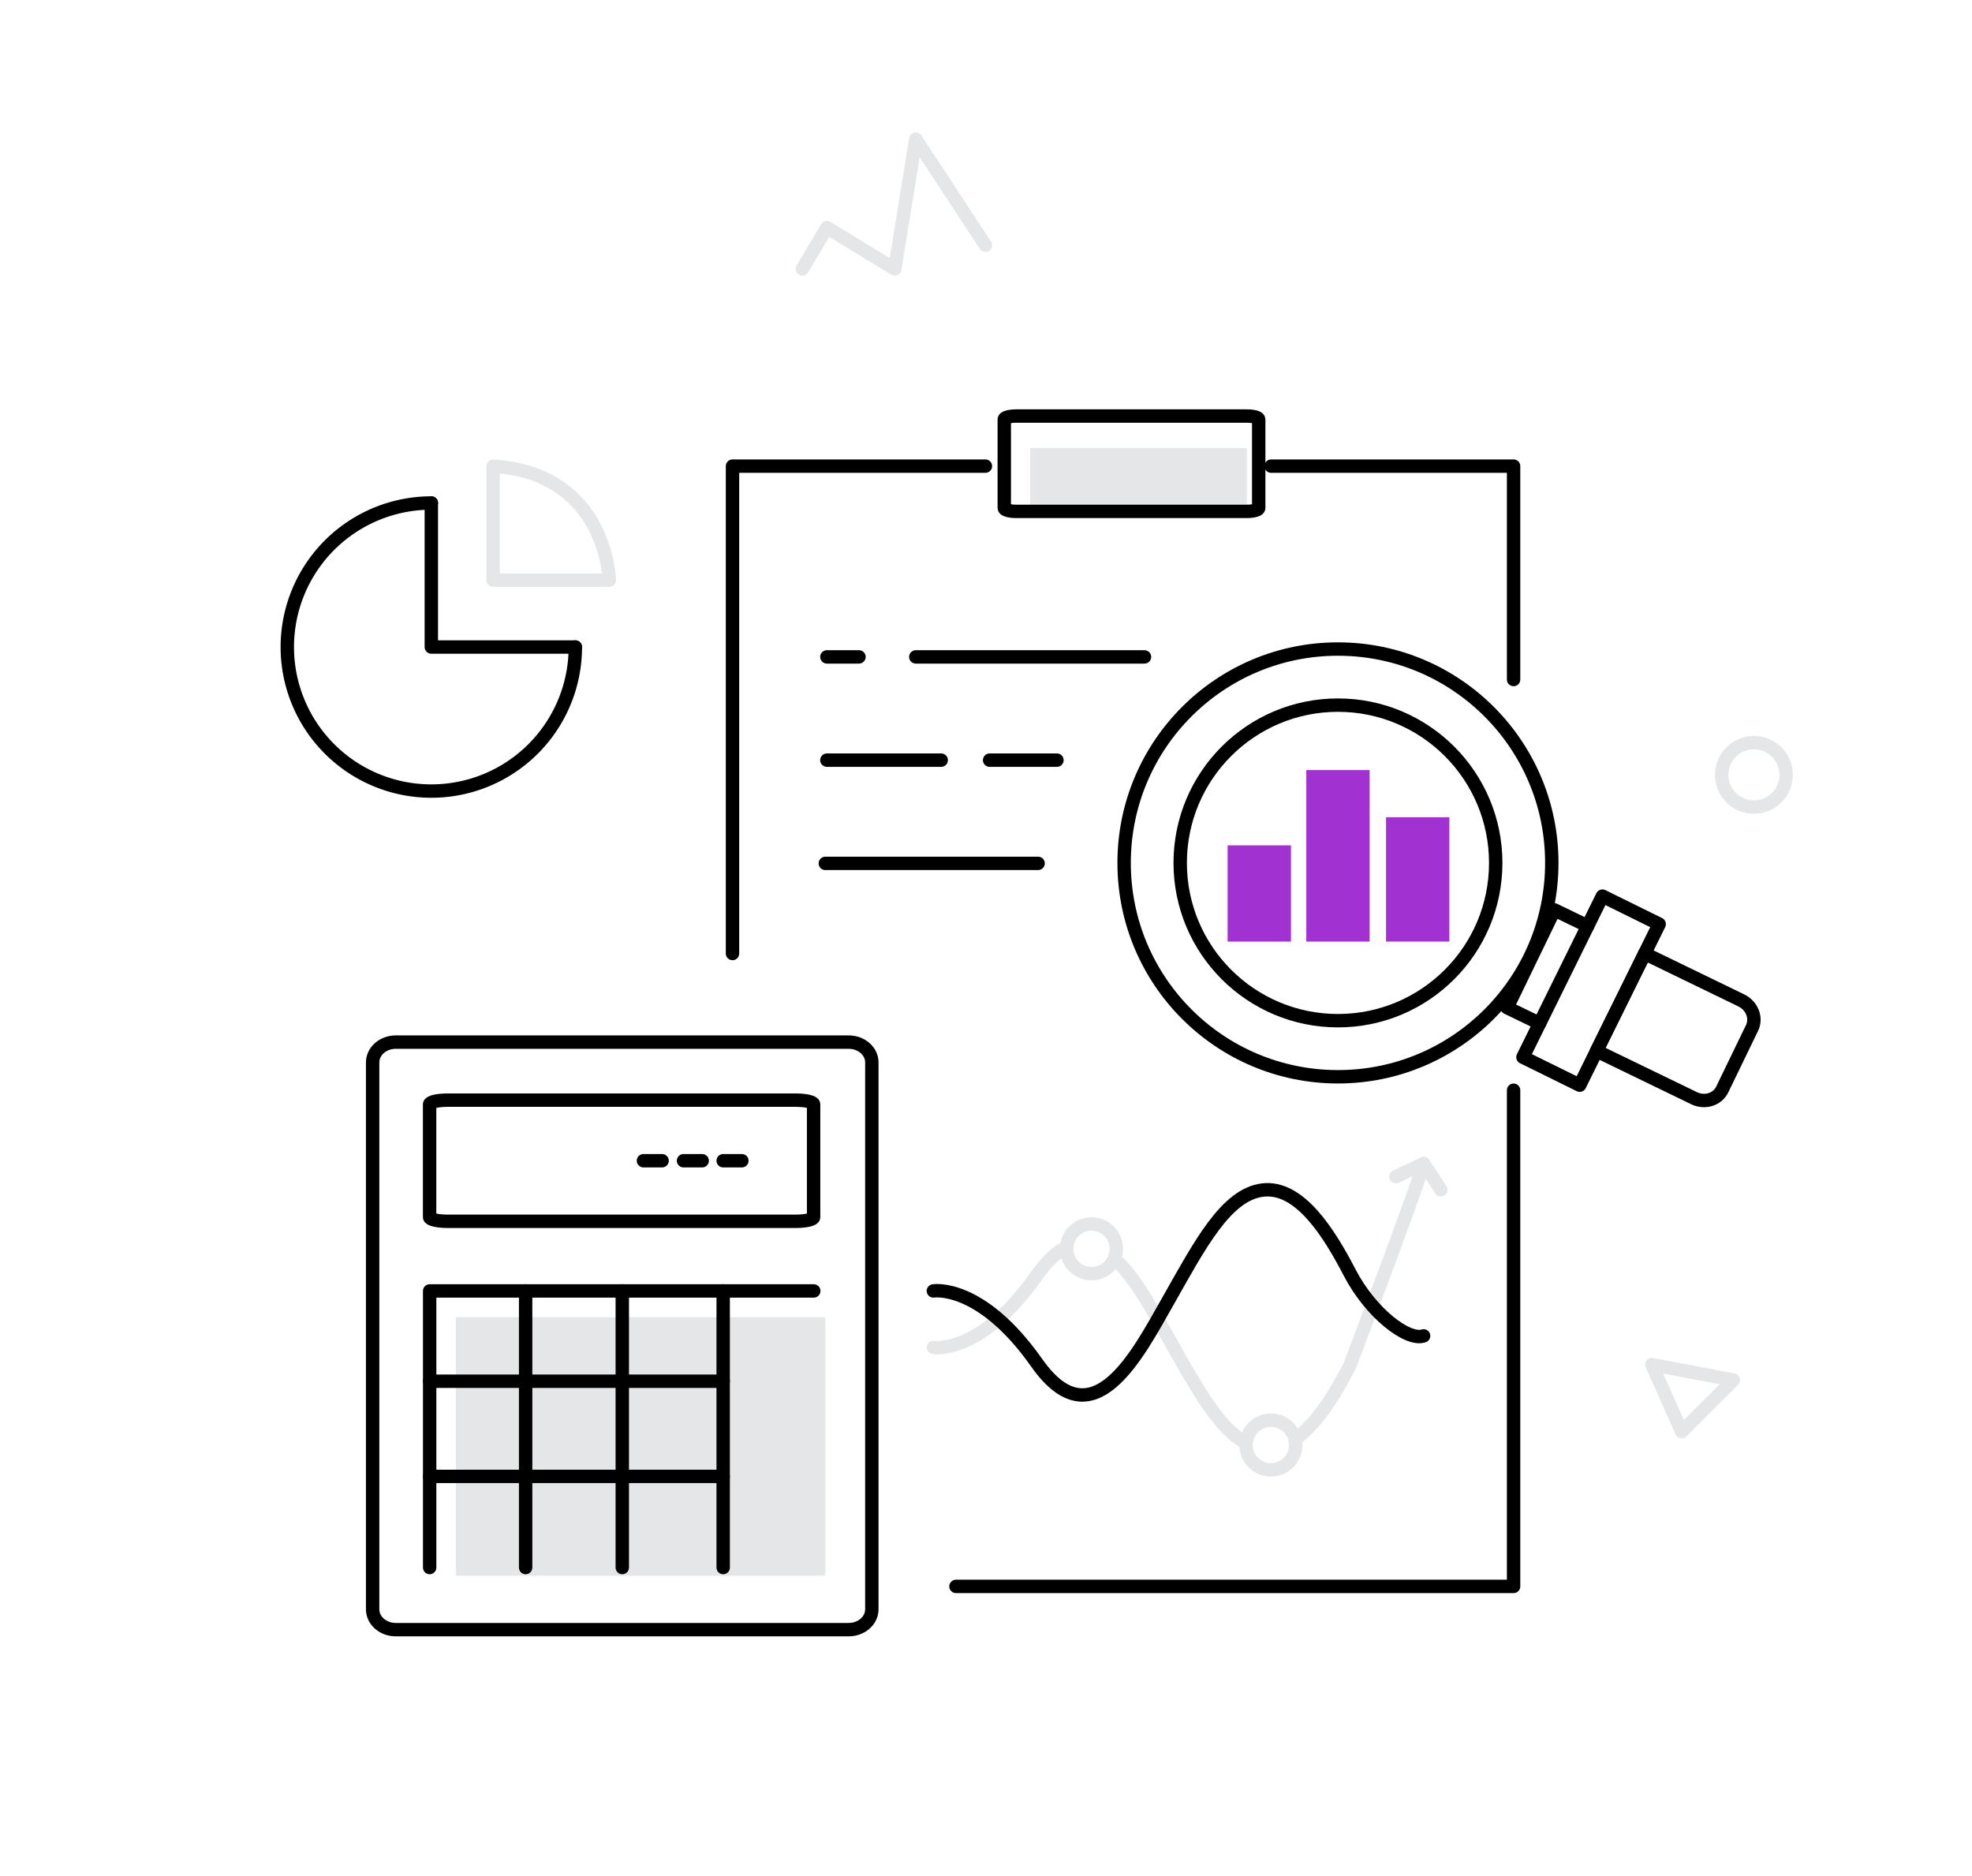 <?xml version="1.0" encoding="UTF-8"?> <svg xmlns="http://www.w3.org/2000/svg" id="Layer_1" data-name="Layer 1" viewBox="0 0 736 700"> <defs> <style>.cls-1{fill:#e4e6e8;}.cls-2,.cls-3{fill:none;stroke-linecap:round;stroke-linejoin:round;stroke-width:5px;}.cls-2{stroke:#000;}.cls-3{stroke:#e4e6e8;}.cls-4{fill:#a131d0;}</style> </defs> <rect class="cls-1" x="384.48" y="167.18" width="80.89" height="23.64"></rect> <rect class="cls-1" x="170.13" y="491.54" width="137.9" height="96.49"></rect> <path class="cls-2" d="M316.73,608.15h-169c-4.78,0-8.65-3.39-8.65-7.57V396.46c0-4.19,3.87-7.57,8.65-7.57h169c4.78,0,8.66,3.38,8.66,7.57V600.58C325.39,604.76,321.51,608.15,316.73,608.15Z"></path> <path class="cls-2" d="M465.37,190.83H379.23c-2.43,0-4.41-.55-4.41-1.23V156.49c0-.68,2-1.23,4.41-1.23h86.14c2.44,0,4.41.55,4.41,1.23V189.6C469.78,190.28,467.81,190.83,465.37,190.83Z"></path> <path class="cls-2" d="M297.06,455.76H167c-3.68,0-6.66-.7-6.66-1.56V412.11c0-.86,3-1.56,6.66-1.56h130c3.68,0,6.66.7,6.66,1.56V454.2C303.72,455.06,300.74,455.76,297.06,455.76Z"></path> <polyline class="cls-2" points="160.36 584.97 160.36 481.75 303.72 481.75"></polyline> <line class="cls-2" x1="196.18" y1="584.97" x2="196.18" y2="481.74"></line> <line class="cls-2" x1="232.25" y1="584.97" x2="232.25" y2="481.74"></line> <line class="cls-2" x1="269.91" y1="584.97" x2="269.91" y2="481.74"></line> <line class="cls-2" x1="269.91" y1="515.45" x2="160.36" y2="515.45"></line> <line class="cls-2" x1="276.88" y1="433.16" x2="269.91" y2="433.16"></line> <line class="cls-2" x1="262.08" y1="433.16" x2="255.11" y2="433.16"></line> <line class="cls-2" x1="247.11" y1="433.16" x2="240.15" y2="433.16"></line> <line class="cls-2" x1="269.91" y1="550.96" x2="160.36" y2="550.96"></line> <polyline class="cls-2" points="273.39 355.83 273.39 173.95 367.78 173.95"></polyline> <polyline class="cls-2" points="474.42 173.95 564.91 173.95 564.91 253.58"></polyline> <polyline class="cls-2" points="564.91 406.85 564.91 592.01 356.79 592.01"></polyline> <line class="cls-2" x1="308.61" y1="245.14" x2="320.59" y2="245.14"></line> <line class="cls-2" x1="341.8" y1="245.14" x2="427.15" y2="245.14"></line> <line class="cls-2" x1="308.61" y1="283.67" x2="351.28" y2="283.67"></line> <line class="cls-2" x1="369.35" y1="283.67" x2="394.48" y2="283.67"></line> <line class="cls-2" x1="308.03" y1="322.19" x2="387.44" y2="322.19"></line> <circle class="cls-2" cx="499.36" cy="322.02" r="58.88"></circle> <path class="cls-2" d="M214.73,241.46A53.75,53.75,0,1,1,161,187.71"></path> <circle class="cls-2" cx="499.36" cy="322.02" r="79.81"></circle> <polygon class="cls-2" points="580.15 339.56 562.49 376.03 574.62 381.9 592.55 345.56 580.15 339.56"></polygon> <path class="cls-2" d="M649.87,373.32l-36-17.46L595.89,392.2l36.31,17.59c4,2,8.77.53,10.57-3.19l11.14-23C655.71,379.87,653.9,375.28,649.87,373.32Z"></path> <polyline class="cls-2" points="574.62 381.9 568.4 394.52 589.59 404.97 595.89 392.2"></polyline> <polyline class="cls-2" points="613.82 355.86 619.25 344.86 598.06 334.41 592.55 345.56"></polyline> <line class="cls-2" x1="595.89" y1="392.2" x2="613.82" y2="355.86"></line> <polyline class="cls-2" points="214.73 241.46 160.98 241.46 160.98 187.71"></polyline> <path class="cls-3" d="M184.05,174v42.51h43.37S226.53,176.59,184.05,174Z"></path> <rect class="cls-4" x="458.18" y="315.47" width="23.64" height="35.91"></rect> <rect class="cls-4" x="487.54" y="287.37" width="23.64" height="64.01"></rect> <rect class="cls-4" x="517.3" y="305" width="23.64" height="46.37"></rect> <path class="cls-3" d="M396.51,466.27c-3.08,1.88-6.27,5-9.58,9.72-20.94,29.76-38.57,26.84-38.57,26.84"></path> <path class="cls-3" d="M463.87,537.79c-10.17-6.25-18.48-22.09-27.89-38.65-5.06-8.92-11.07-20.16-18-27.5"></path> <path class="cls-3" d="M521,439.1l10.34-4.9c-2.19,8.48-27.55,75.41-27.55,75.41-4.94,9.53-11.24,20.18-18.75,26.18"></path> <line class="cls-3" x1="537.75" y1="444" x2="531.32" y2="434.2"></line> <polygon class="cls-3" points="616.5 509.24 627.66 534.26 646.93 514.99 616.5 509.24"></polygon> <polyline class="cls-3" points="299.47 100.34 308.61 84.94 333.95 100.34 341.8 51.92 367.78 91.54"></polyline> <circle class="cls-3" cx="407.37" cy="466.03" r="9.27"></circle> <circle class="cls-3" cx="474.33" cy="539.26" r="9.27"></circle> <circle class="cls-3" cx="654.61" cy="289.16" r="12.03"></circle> <path class="cls-2" d="M348.36,481.74s17.63-2.92,38.57,26.84,37.48-2.75,49.05-23.14,21.49-39.68,35.27-41.34,24.8,16,32.52,30.87,21.49,25.6,27.55,23.55"></path> </svg> 